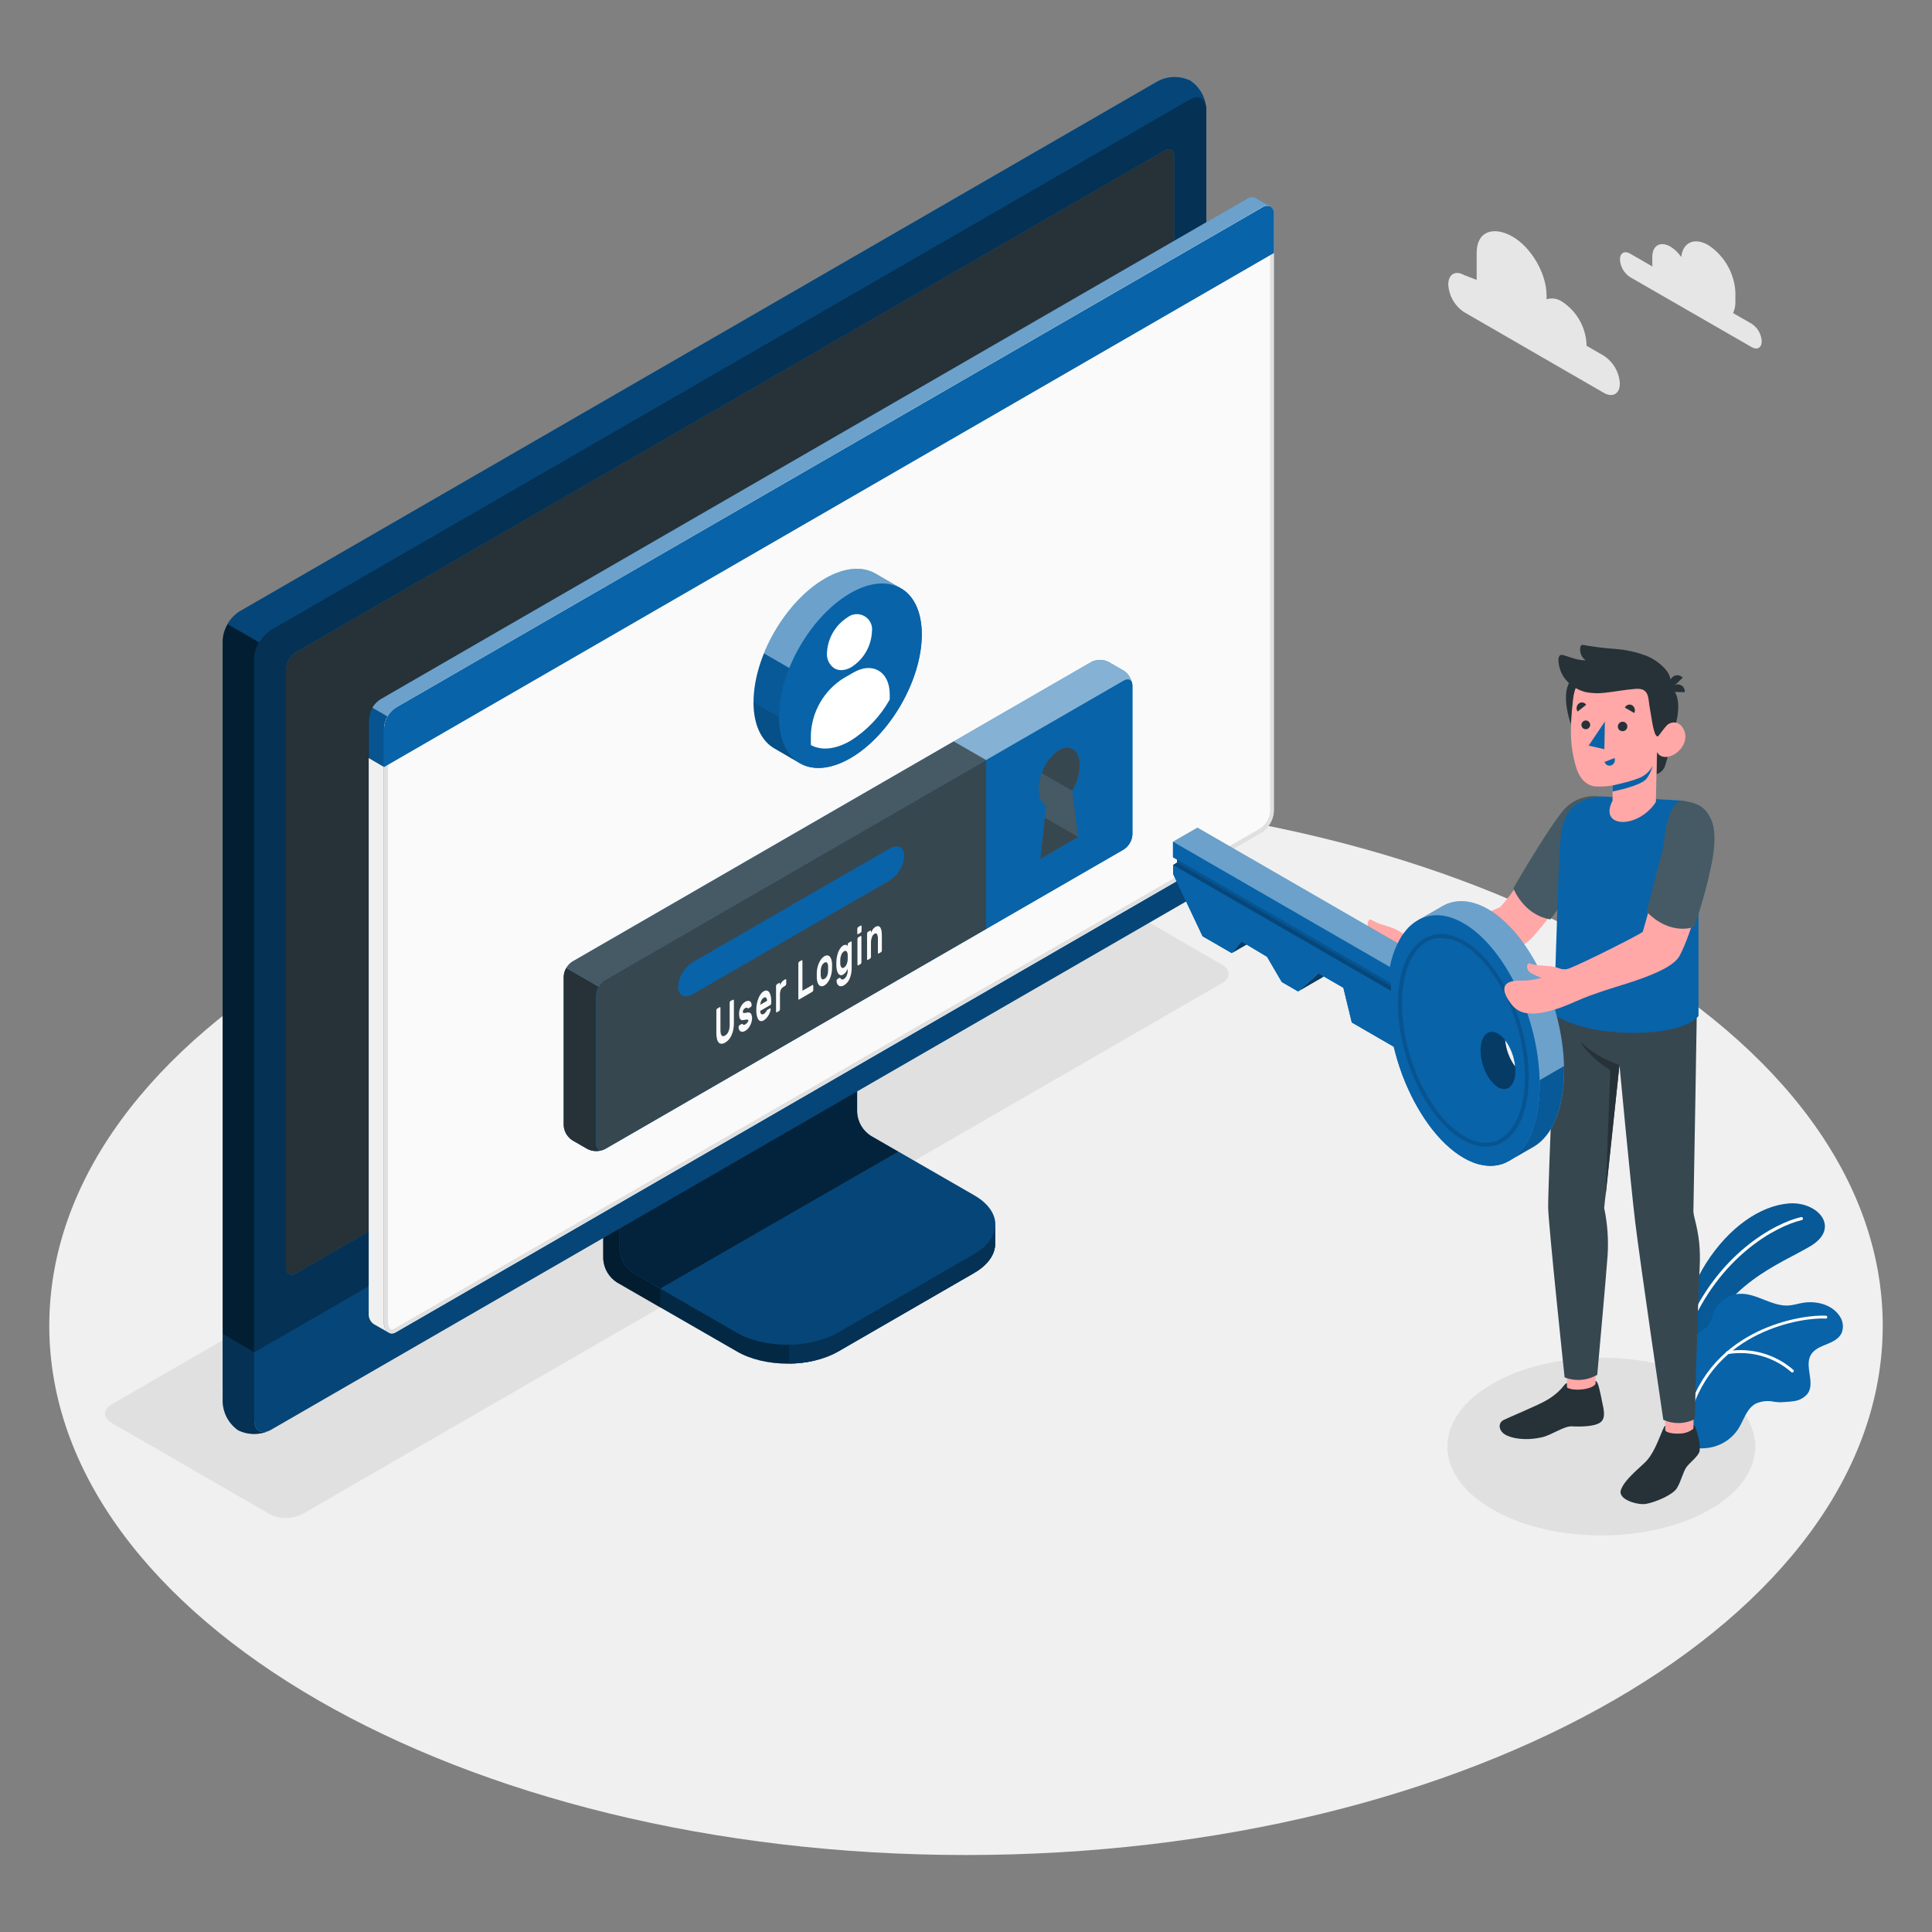 <svg width="200" height="200" viewBox="0 0 200 200" fill="none" xmlns="http://www.w3.org/2000/svg">
<rect x="0" y="0" width="200" height="200" fill="#808080" stroke="none"/>
<path d="M100.001 192.031C152.412 192.031 194.9 167.501 194.9 137.241C194.9 106.982 152.412 82.451 100.001 82.451C47.589 82.451 5.102 106.982 5.102 137.241C5.102 167.501 47.589 192.031 100.001 192.031Z" fill="#F0F0F0"/>
<path d="M154.502 156.252C148.279 152.659 148.279 146.835 154.502 143.242C160.725 139.649 170.815 139.649 177.038 143.242C183.261 146.835 183.261 152.659 177.038 156.252C170.815 159.845 160.725 159.845 154.502 156.252Z" fill="#E0E0E0"/>
<path d="M27.932 156.752L11.563 147.303C10.64 146.771 10.64 145.905 11.563 145.373L106.776 90.402C107.293 90.14 107.865 90.003 108.446 90.003C109.026 90.003 109.598 90.14 110.115 90.402L126.488 99.851C127.41 100.383 127.41 101.249 126.488 101.781L31.275 156.752C30.757 157.014 30.184 157.151 29.603 157.151C29.023 157.151 28.45 157.014 27.932 156.752V156.752Z" fill="#E0E0E0"/>
<path d="M86.77 139.908L100.843 131.771C102.293 130.934 103.018 129.838 103.018 128.738C103.018 127.639 103.018 126.781 103.018 126.781L88.421 118.548C88.014 118.284 87.674 117.928 87.43 117.508C87.187 117.088 87.046 116.616 87.02 116.131V98.776L62.45 112.978V130.325C62.478 130.81 62.62 131.281 62.864 131.7C63.107 132.12 63.446 132.477 63.852 132.742L76.274 139.895C79.166 141.583 83.87 141.583 86.77 139.908Z" fill="#0863A9"/>
<g opacity="0.6">
<path d="M86.767 139.908L100.84 131.771C102.29 130.934 103.015 129.838 103.015 128.738C103.015 127.639 103.015 126.781 103.015 126.781L88.418 118.548C88.011 118.284 87.671 117.928 87.428 117.508C87.184 117.088 87.043 116.616 87.017 116.131V98.776L62.447 112.978V130.325C62.476 130.81 62.617 131.281 62.861 131.7C63.104 132.12 63.443 132.477 63.849 132.742L76.271 139.895C79.163 141.583 83.867 141.583 86.767 139.908Z" fill="black"/>
</g>
<path opacity="0.3" d="M68.342 133.398V135.348L63.839 132.75C63.433 132.485 63.094 132.128 62.852 131.709C62.609 131.289 62.468 130.818 62.441 130.333V112.978L67.122 110.275C67.218 111.463 67.323 112.692 67.424 113.9L64.133 115.793V129.347C64.159 129.831 64.3 130.303 64.543 130.723C64.787 131.143 65.127 131.5 65.535 131.763L68.342 133.398Z" fill="black"/>
<path d="M64.132 129.351C64.159 129.835 64.301 130.306 64.544 130.726C64.788 131.146 65.127 131.503 65.534 131.767L76.255 137.946C79.156 139.618 83.86 139.622 86.764 137.946L100.861 129.81C103.765 128.134 103.765 125.42 100.861 123.744L90.131 117.565C89.725 117.3 89.388 116.943 89.145 116.523C88.902 116.104 88.761 115.633 88.734 115.149V101.591L64.164 115.793L64.132 129.351Z" fill="#0863A9"/>
<path opacity="0.3" d="M64.132 129.351C64.159 129.835 64.301 130.306 64.544 130.726C64.788 131.146 65.127 131.503 65.534 131.767L76.255 137.946C79.156 139.618 83.86 139.622 86.764 137.946L100.861 129.81C103.765 128.134 103.765 125.42 100.861 123.744L90.131 117.565C89.725 117.3 89.388 116.943 89.145 116.523C88.902 116.104 88.761 115.633 88.734 115.149V101.591L64.164 115.793L64.132 129.351Z" fill="black"/>
<path opacity="0.5" d="M92.97 119.221L90.115 117.573C89.709 117.308 89.371 116.951 89.128 116.531C88.885 116.112 88.745 115.641 88.717 115.157V101.591L64.147 115.793V129.351C64.175 129.835 64.316 130.306 64.56 130.726C64.803 131.146 65.142 131.503 65.549 131.767L68.369 133.378L92.97 119.221Z" fill="black"/>
<path d="M103.021 126.785V128.743C103.021 129.842 102.292 130.934 100.846 131.776L86.749 139.908C85.206 140.731 83.483 141.159 81.734 141.152V139.203C83.483 139.209 85.206 138.782 86.749 137.958L100.846 129.818C102.292 128.984 103.021 127.885 103.021 126.785Z" fill="#0863A9"/>
<path opacity="0.5" d="M103.021 126.785V128.743C103.021 129.842 102.292 130.934 100.846 131.776L86.749 139.908C85.206 140.731 83.483 141.159 81.734 141.152V139.203C83.483 139.209 85.206 138.782 86.749 137.958L100.846 129.818C102.292 128.984 103.021 127.885 103.021 126.785Z" fill="black"/>
<path d="M24.661 146.199C25.192 146.455 25.776 146.584 26.366 146.573C26.956 146.563 27.535 146.414 28.056 146.138L123.112 91.26C123.622 90.927 124.046 90.479 124.351 89.952C124.655 89.425 124.831 88.834 124.865 88.227V11.328C124.846 10.737 124.689 10.158 124.405 9.64C124.12 9.121 123.718 8.677 123.229 8.343C122.699 8.086 122.115 7.958 121.526 7.97C120.937 7.981 120.358 8.131 119.838 8.408L24.782 63.303C24.274 63.637 23.852 64.087 23.551 64.615C23.25 65.144 23.078 65.736 23.05 66.344V143.23C23.068 143.817 23.223 144.39 23.503 144.906C23.782 145.421 24.179 145.864 24.661 146.199Z" fill="#0863A9"/>
<path d="M28.067 146.134L123.124 91.256C123.634 90.924 124.059 90.476 124.363 89.949C124.668 89.422 124.843 88.831 124.876 88.223V11.328C124.876 10.212 124.09 9.757 123.124 10.317L28.067 65.196C27.558 65.528 27.133 65.976 26.829 66.503C26.524 67.03 26.349 67.621 26.315 68.229V145.123C26.315 146.239 27.101 146.694 28.067 146.134Z" fill="#0863A9"/>
<path opacity="0.5" d="M28.067 146.134L123.124 91.256C123.634 90.924 124.059 90.476 124.363 89.949C124.668 89.422 124.843 88.831 124.876 88.223V11.328C124.876 10.212 124.09 9.757 123.124 10.317L28.067 65.196C27.558 65.528 27.133 65.976 26.829 66.503C26.524 67.03 26.349 67.621 26.315 68.229V145.123C26.315 146.239 27.101 146.694 28.067 146.134Z" fill="black"/>
<path d="M27.811 148.133C27.312 148.35 26.773 148.457 26.229 148.446C25.685 148.435 25.15 148.306 24.661 148.068C24.178 147.733 23.781 147.289 23.501 146.772C23.221 146.255 23.067 145.679 23.05 145.092V138.091L26.332 139.992V146.993C26.312 148.012 26.961 148.475 27.811 148.133Z" fill="#0863A9"/>
<path opacity="0.5" d="M27.811 148.133C27.312 148.35 26.773 148.457 26.229 148.446C25.685 148.435 25.15 148.306 24.661 148.068C24.178 147.733 23.781 147.289 23.501 146.772C23.221 146.255 23.067 145.679 23.05 145.092V138.091L26.332 139.992V146.993C26.312 148.012 26.961 148.475 27.811 148.133Z" fill="black"/>
<path d="M26.312 139.992V146.992C26.312 148.108 27.118 148.559 28.065 148.003L123.121 93.124C123.628 92.793 124.051 92.348 124.355 91.824C124.66 91.3 124.837 90.712 124.873 90.108V83.075L26.312 139.992Z" fill="#0863A9"/>
<path opacity="0.3" d="M26.315 139.976V146.992C26.315 148.108 27.121 148.559 28.067 148.003L123.124 93.124C123.63 92.793 124.053 92.347 124.356 91.824C124.66 91.3 124.836 90.712 124.872 90.108V83.075L26.315 139.976Z" fill="black"/>
<path d="M29.599 131.191V69.32C29.617 68.956 29.722 68.601 29.904 68.285C30.086 67.968 30.34 67.699 30.646 67.5L120.522 15.594C121.102 15.259 121.573 15.529 121.573 16.198V78.101C121.554 78.466 121.449 78.821 121.266 79.137C121.083 79.454 120.828 79.722 120.522 79.922L30.65 131.816C30.07 132.15 29.599 131.876 29.599 131.191Z" fill="#0863A9"/>
<path d="M29.599 131.191V69.32C29.617 68.956 29.722 68.601 29.904 68.285C30.086 67.968 30.34 67.699 30.646 67.5L120.522 15.594C121.102 15.259 121.573 15.529 121.573 16.198V78.101C121.554 78.466 121.449 78.821 121.266 79.137C121.083 79.454 120.828 79.722 120.522 79.922L30.65 131.816C30.07 132.15 29.599 131.876 29.599 131.191Z" fill="#263238"/>
<path d="M75.592 113.763C75.113 114.074 74.715 114.494 74.429 114.988C74.144 115.482 73.979 116.037 73.948 116.607C73.948 117.654 74.685 118.081 75.592 117.557C76.07 117.246 76.469 116.825 76.755 116.331C77.04 115.836 77.205 115.28 77.235 114.71C77.235 113.662 76.498 113.24 75.592 113.763Z" fill="#0863A9"/>
<path opacity="0.7" d="M26.832 66.497C26.52 67.022 26.341 67.615 26.312 68.225V139.992L23.05 138.091V66.344C23.071 65.732 23.248 65.136 23.565 64.612L26.832 66.497Z" fill="black"/>
<path opacity="0.3" d="M124.855 11.038C124.73 10.136 124.001 9.829 123.119 10.317L28.063 65.195C27.548 65.518 27.122 65.965 26.827 66.496L23.54 64.599C23.838 64.069 24.264 63.621 24.781 63.298L119.837 8.424C120.358 8.147 120.937 7.997 121.527 7.986C122.117 7.974 122.701 8.102 123.232 8.359C123.679 8.663 124.055 9.06 124.335 9.522C124.615 9.984 124.792 10.501 124.855 11.038Z" fill="black"/>
<path d="M129.984 20.503C129.843 20.432 129.685 20.401 129.528 20.413C129.37 20.425 129.219 20.48 129.09 20.572L39.399 72.385C39.045 72.619 38.751 72.933 38.541 73.302C38.331 73.671 38.211 74.084 38.191 74.508V136C38.178 136.208 38.219 136.415 38.31 136.602C38.401 136.789 38.539 136.949 38.71 137.068C38.908 137.176 39.963 137.789 40.277 137.958C40.388 138.014 40.512 138.04 40.637 138.033C40.761 138.026 40.882 137.986 40.986 137.917L130.657 86.104C131.011 85.87 131.305 85.555 131.515 85.187C131.724 84.818 131.845 84.405 131.865 83.981V22.171C131.883 22.014 131.857 21.856 131.79 21.714C131.724 21.572 131.618 21.451 131.487 21.365C131.285 21.232 130.21 20.636 129.984 20.503Z" fill="#0863A9"/>
<path d="M40.966 73.255L130.661 21.462C131.338 21.059 131.87 21.389 131.87 22.171V83.981C131.849 84.405 131.729 84.818 131.519 85.187C131.309 85.555 131.015 85.87 130.661 86.104L40.966 137.917C40.289 138.32 39.758 137.672 39.758 136.89V75.378C39.779 74.954 39.9 74.541 40.109 74.173C40.319 73.804 40.613 73.49 40.966 73.255V73.255Z" fill="#FAFAFA"/>
<path d="M131.209 21.695C131.447 21.695 131.483 21.993 131.483 22.171V83.981C131.461 84.336 131.357 84.681 131.179 84.989C131 85.296 130.753 85.558 130.456 85.753L40.773 137.567C40.713 137.606 40.643 137.628 40.571 137.631C40.346 137.631 40.169 137.285 40.169 136.89V75.378C40.188 75.023 40.289 74.677 40.464 74.368C40.638 74.058 40.882 73.793 41.176 73.594L130.863 21.808C130.966 21.741 131.086 21.702 131.209 21.695M131.209 21.293C131.015 21.301 130.826 21.359 130.661 21.462L40.966 73.255C40.613 73.49 40.319 73.804 40.109 74.173C39.9 74.541 39.779 74.954 39.758 75.378V136.89C39.758 137.511 40.104 138.034 40.563 138.034C40.706 138.032 40.845 137.991 40.966 137.917L130.657 86.104C131.011 85.87 131.305 85.555 131.515 85.187C131.725 84.818 131.845 84.405 131.866 83.981V22.171C131.866 21.615 131.592 21.293 131.189 21.293H131.209Z" fill="#E0E0E0"/>
<path d="M38.686 137.068C38.819 137.136 39.773 137.68 40.192 137.922C40.042 137.797 39.923 137.639 39.844 137.46C39.766 137.281 39.731 137.086 39.741 136.891V79.394L38.17 78.475V136C38.157 136.208 38.198 136.415 38.288 136.602C38.379 136.789 38.516 136.949 38.686 137.068V137.068Z" fill="#F0F0F0"/>
<path d="M131.886 22.159C131.886 21.386 131.334 21.071 130.677 21.462L40.966 73.255C40.613 73.49 40.319 73.804 40.109 74.173C39.9 74.542 39.779 74.954 39.758 75.378V79.406L131.886 26.187V22.159Z" fill="#0863A9"/>
<g opacity="0.4">
<path d="M130.661 21.462L40.966 73.251C40.606 73.478 40.309 73.793 40.104 74.166L38.545 73.259C38.75 72.9 39.044 72.599 39.399 72.385L129.09 20.572C129.218 20.48 129.369 20.424 129.527 20.411C129.684 20.398 129.842 20.429 129.984 20.499C130.202 20.636 131.221 21.212 131.482 21.353C131.347 21.303 131.201 21.287 131.058 21.305C130.915 21.324 130.778 21.378 130.661 21.462V21.462Z" fill="white"/>
</g>
<path opacity="0.15" d="M38.17 78.48V74.488C38.187 74.053 38.316 73.63 38.544 73.26L40.107 74.162C39.882 74.526 39.755 74.942 39.741 75.37V79.398L38.17 78.48Z" fill="black"/>
<path d="M112.97 68.526L59.251 99.541C58.989 99.71 58.772 99.939 58.616 100.208C58.46 100.478 58.37 100.78 58.352 101.091V116.494C58.37 116.805 58.46 117.107 58.616 117.377C58.772 117.646 58.989 117.875 59.251 118.044L60.818 118.947C61.096 119.087 61.404 119.161 61.716 119.161C62.028 119.161 62.336 119.087 62.614 118.947L116.325 87.933C116.586 87.762 116.803 87.532 116.96 87.262C117.116 86.992 117.206 86.689 117.223 86.378V70.971C117.206 70.66 117.116 70.358 116.959 70.088C116.803 69.819 116.586 69.59 116.325 69.421L114.754 68.519C114.477 68.38 114.171 68.308 113.861 68.31C113.551 68.311 113.245 68.385 112.97 68.526Z" fill="#0863A9"/>
<path opacity="0.5" d="M117.223 70.834C117.158 70.371 116.784 70.202 116.333 70.464L62.614 101.478C62.349 101.642 62.131 101.873 61.981 102.146L58.618 100.205C58.769 99.936 58.985 99.709 59.246 99.544L112.969 68.53C113.247 68.389 113.554 68.316 113.865 68.316C114.177 68.316 114.484 68.389 114.762 68.53L116.333 69.433C116.572 69.59 116.775 69.796 116.929 70.037C117.082 70.279 117.182 70.551 117.223 70.834Z" fill="white"/>
<path d="M62.461 119.023C62.198 119.127 61.916 119.174 61.633 119.161C61.351 119.149 61.074 119.077 60.822 118.95L59.251 118.048C58.99 117.878 58.773 117.649 58.617 117.38C58.461 117.111 58.37 116.808 58.352 116.498V101.095C58.365 100.781 58.456 100.475 58.618 100.205L61.982 102.146C61.818 102.413 61.727 102.716 61.716 103.029V118.435C61.716 118.946 62.038 119.184 62.461 119.023Z" fill="#263238"/>
<path d="M62.615 101.478L116.334 70.464C116.829 70.178 117.232 70.408 117.232 70.98V86.386C117.215 86.697 117.124 87.001 116.968 87.271C116.812 87.541 116.595 87.77 116.334 87.941L62.623 118.955C62.127 119.241 61.725 119.007 61.725 118.435V103.033C61.741 102.722 61.83 102.419 61.984 102.149C62.139 101.879 62.355 101.649 62.615 101.478V101.478Z" fill="#0863A9"/>
<path d="M98.729 76.752L59.256 99.545C58.995 99.709 58.779 99.936 58.628 100.206L61.991 102.147C62.141 101.873 62.359 101.643 62.623 101.478L102.096 78.689L98.729 76.752Z" fill="#455A64"/>
<path d="M102.086 78.689L62.614 101.478C62.353 101.649 62.135 101.878 61.979 102.148C61.823 102.418 61.733 102.722 61.716 103.033V118.431C61.716 119.003 62.119 119.237 62.614 118.951L102.086 96.162V78.689Z" fill="#37474F"/>
<path d="M71.717 99.601L92.086 87.844C92.927 87.356 93.612 87.703 93.612 88.617C93.575 89.131 93.416 89.628 93.15 90.069C92.885 90.51 92.518 90.882 92.082 91.155L71.717 102.916C70.875 103.403 70.186 103.057 70.186 102.143C70.225 101.629 70.383 101.131 70.649 100.689C70.915 100.248 71.281 99.875 71.717 99.601V99.601Z" fill="#0863A9"/>
<path d="M75.89 103.496C75.894 103.492 75.898 103.488 75.903 103.486C75.909 103.484 75.914 103.482 75.92 103.482C75.926 103.482 75.931 103.484 75.936 103.486C75.942 103.488 75.946 103.492 75.95 103.496C75.968 103.523 75.977 103.556 75.974 103.589V105.881C75.975 106.102 75.956 106.323 75.918 106.541C75.885 106.74 75.828 106.935 75.749 107.121C75.677 107.291 75.582 107.451 75.467 107.596C75.353 107.731 75.217 107.844 75.064 107.931C74.944 108.009 74.804 108.051 74.661 108.051C74.606 108.047 74.553 108.032 74.505 108.006C74.456 107.98 74.414 107.945 74.379 107.902C74.291 107.784 74.233 107.646 74.21 107.5C74.171 107.305 74.154 107.106 74.158 106.908V104.612C74.158 104.572 74.166 104.532 74.182 104.495C74.192 104.462 74.213 104.433 74.242 104.414L74.496 104.265C74.504 104.258 74.515 104.253 74.526 104.253C74.537 104.253 74.548 104.258 74.556 104.265C74.575 104.292 74.584 104.325 74.581 104.358V106.622C74.578 106.746 74.59 106.871 74.617 106.992C74.628 107.07 74.662 107.143 74.714 107.202C74.732 107.223 74.755 107.24 74.78 107.251C74.806 107.263 74.834 107.268 74.863 107.266C74.931 107.262 74.998 107.239 75.056 107.202C75.128 107.159 75.193 107.106 75.249 107.045C75.312 106.972 75.364 106.891 75.402 106.803C75.448 106.7 75.481 106.591 75.503 106.481C75.526 106.348 75.537 106.213 75.535 106.078V103.81C75.537 103.77 75.546 103.73 75.563 103.693C75.573 103.66 75.595 103.632 75.624 103.613L75.89 103.496Z" fill="#FAFAFA"/>
<path d="M77.469 105.663C77.471 105.633 77.464 105.604 77.449 105.578C77.439 105.568 77.427 105.56 77.414 105.555C77.401 105.55 77.386 105.548 77.372 105.55C77.323 105.543 77.273 105.543 77.223 105.55L76.99 105.594C76.914 105.613 76.835 105.613 76.76 105.594C76.701 105.575 76.65 105.537 76.615 105.486C76.576 105.42 76.55 105.348 76.538 105.272C76.499 105.056 76.499 104.835 76.538 104.62C76.569 104.496 76.612 104.376 76.667 104.261C76.722 104.147 76.79 104.039 76.869 103.939C76.945 103.844 77.038 103.763 77.143 103.701C77.227 103.65 77.322 103.617 77.421 103.605C77.492 103.597 77.564 103.613 77.626 103.649C77.685 103.685 77.731 103.738 77.759 103.802C77.791 103.877 77.809 103.958 77.811 104.04C77.815 104.08 77.807 104.121 77.787 104.156C77.777 104.19 77.756 104.218 77.727 104.237L77.485 104.378C77.474 104.384 77.462 104.388 77.449 104.388C77.436 104.388 77.424 104.384 77.412 104.378L77.36 104.338C77.339 104.321 77.314 104.311 77.288 104.309C77.236 104.315 77.186 104.333 77.143 104.362C77.079 104.4 77.023 104.449 76.978 104.507C76.929 104.57 76.903 104.648 76.905 104.728C76.899 104.759 76.899 104.79 76.905 104.821C76.913 104.832 76.923 104.842 76.935 104.849C76.947 104.856 76.96 104.86 76.974 104.861C77.017 104.869 77.062 104.869 77.106 104.861L77.332 104.821C77.521 104.785 77.65 104.821 77.735 104.926C77.824 105.075 77.864 105.248 77.852 105.421C77.85 105.541 77.834 105.66 77.803 105.776C77.771 105.901 77.725 106.023 77.666 106.138C77.607 106.257 77.533 106.368 77.445 106.468C77.361 106.566 77.262 106.649 77.151 106.714C77.062 106.771 76.961 106.805 76.857 106.815C76.781 106.817 76.706 106.796 76.643 106.754C76.581 106.712 76.533 106.651 76.506 106.581C76.474 106.505 76.457 106.422 76.458 106.339C76.454 106.298 76.463 106.256 76.482 106.219C76.492 106.185 76.513 106.157 76.543 106.138L76.784 105.997C76.816 105.997 76.841 105.977 76.857 105.997L76.909 106.053C76.92 106.065 76.933 106.075 76.947 106.082C76.962 106.089 76.978 106.093 76.994 106.094C77.05 106.094 77.106 106.076 77.151 106.041C77.223 106 77.289 105.947 77.344 105.884C77.371 105.851 77.394 105.815 77.412 105.776C77.441 105.744 77.46 105.705 77.469 105.663V105.663Z" fill="#FAFAFA"/>
<path d="M78.29 104.571C78.289 104.362 78.307 104.153 78.343 103.947C78.376 103.753 78.429 103.563 78.5 103.379C78.559 103.215 78.64 103.059 78.741 102.916C78.826 102.793 78.936 102.69 79.064 102.614C79.157 102.551 79.271 102.527 79.382 102.545C79.48 102.568 79.566 102.627 79.623 102.711C79.699 102.82 79.752 102.943 79.781 103.073C79.819 103.242 79.838 103.415 79.837 103.589V103.838C79.838 103.88 79.828 103.922 79.809 103.959C79.799 103.992 79.777 104.021 79.748 104.04L78.701 104.648C78.698 104.719 78.708 104.79 78.729 104.857C78.745 104.903 78.773 104.943 78.81 104.974C78.843 105 78.885 105.013 78.927 105.01C78.975 105.005 79.022 104.988 79.064 104.962C79.124 104.929 79.179 104.885 79.225 104.833C79.266 104.787 79.301 104.735 79.329 104.68C79.347 104.648 79.365 104.617 79.386 104.588C79.403 104.567 79.423 104.549 79.446 104.535L79.696 104.39C79.704 104.383 79.715 104.38 79.726 104.38C79.737 104.38 79.748 104.383 79.756 104.39C79.767 104.403 79.775 104.418 79.779 104.434C79.783 104.45 79.784 104.467 79.781 104.483C79.776 104.561 79.76 104.639 79.732 104.712C79.697 104.824 79.651 104.932 79.595 105.035C79.532 105.153 79.457 105.263 79.37 105.365C79.283 105.469 79.18 105.557 79.064 105.627C78.968 105.689 78.854 105.716 78.741 105.703C78.642 105.679 78.556 105.619 78.5 105.534C78.42 105.412 78.367 105.275 78.343 105.131C78.306 104.947 78.288 104.759 78.29 104.571V104.571ZM79.064 103.287C79.002 103.32 78.948 103.367 78.906 103.424C78.862 103.48 78.825 103.542 78.798 103.609C78.769 103.675 78.747 103.744 78.729 103.814C78.715 103.878 78.706 103.943 78.701 104.008L79.41 103.605C79.406 103.549 79.398 103.494 79.386 103.44C79.38 103.391 79.36 103.345 79.329 103.307C79.317 103.289 79.302 103.275 79.284 103.264C79.266 103.252 79.246 103.245 79.225 103.242C79.167 103.237 79.11 103.253 79.064 103.287V103.287Z" fill="#FAFAFA"/>
<path d="M81.101 102.163C80.979 102.232 80.882 102.34 80.827 102.469C80.764 102.639 80.735 102.819 80.742 103V104.454C80.743 104.496 80.734 104.537 80.718 104.575C80.708 104.609 80.687 104.637 80.658 104.656L80.42 104.793C80.416 104.797 80.412 104.801 80.406 104.803C80.401 104.805 80.395 104.806 80.39 104.806C80.384 104.806 80.378 104.805 80.373 104.803C80.368 104.801 80.363 104.797 80.359 104.793C80.341 104.765 80.333 104.733 80.335 104.7V102.094C80.336 102.053 80.344 102.012 80.359 101.973C80.371 101.941 80.392 101.913 80.42 101.893L80.658 101.756C80.666 101.748 80.677 101.744 80.688 101.744C80.699 101.744 80.71 101.748 80.718 101.756C80.737 101.781 80.745 101.813 80.742 101.844V101.973C80.79 101.865 80.85 101.763 80.919 101.667C80.983 101.579 81.066 101.506 81.161 101.454L81.306 101.369C81.314 101.362 81.324 101.358 81.334 101.358C81.345 101.358 81.355 101.362 81.362 101.369C81.382 101.396 81.392 101.429 81.391 101.462V101.828C81.39 101.87 81.38 101.911 81.362 101.949C81.352 101.981 81.333 102.009 81.306 102.03L81.101 102.163Z" fill="#FAFAFA"/>
<path d="M84.106 101.969C84.11 101.965 84.115 101.961 84.12 101.959C84.125 101.957 84.13 101.955 84.136 101.955C84.142 101.955 84.148 101.957 84.153 101.959C84.158 101.961 84.163 101.965 84.166 101.969C84.184 101.996 84.193 102.029 84.191 102.062V102.465C84.19 102.506 84.182 102.547 84.166 102.585C84.153 102.615 84.132 102.641 84.106 102.662L82.728 103.467C82.72 103.475 82.71 103.479 82.698 103.479C82.687 103.479 82.676 103.475 82.668 103.467C82.65 103.442 82.642 103.41 82.644 103.379V99.754C82.644 99.712 82.652 99.671 82.668 99.633C82.679 99.602 82.701 99.575 82.728 99.556L82.982 99.407C82.99 99.4 83.001 99.395 83.013 99.395C83.024 99.395 83.034 99.4 83.043 99.407C83.061 99.433 83.069 99.465 83.067 99.496V102.561L84.106 101.969Z" fill="#FAFAFA"/>
<path d="M85.343 98.989C85.434 98.926 85.543 98.896 85.653 98.904C85.748 98.912 85.835 98.955 85.899 99.025C85.974 99.111 86.029 99.213 86.06 99.323C86.103 99.466 86.127 99.613 86.133 99.762C86.133 99.794 86.133 99.839 86.133 99.891V100.201C86.133 100.249 86.133 100.294 86.133 100.33C86.125 100.505 86.1 100.679 86.06 100.85C86.023 101.016 85.969 101.178 85.899 101.333C85.835 101.477 85.752 101.613 85.653 101.736C85.568 101.847 85.463 101.941 85.343 102.014C85.25 102.074 85.14 102.104 85.029 102.098C84.936 102.09 84.85 102.047 84.787 101.977C84.71 101.894 84.655 101.793 84.626 101.683C84.583 101.541 84.559 101.393 84.554 101.244C84.554 101.212 84.554 101.172 84.554 101.119V100.809C84.554 100.757 84.554 100.713 84.554 100.68C84.558 100.504 84.581 100.328 84.622 100.157C84.661 99.989 84.717 99.826 84.787 99.669C84.851 99.526 84.933 99.391 85.029 99.267C85.114 99.154 85.221 99.06 85.343 98.989V98.989ZM85.722 100.028C85.722 99.939 85.707 99.85 85.677 99.766C85.662 99.715 85.631 99.669 85.589 99.637C85.555 99.614 85.513 99.604 85.472 99.609C85.426 99.618 85.382 99.635 85.343 99.661C85.296 99.687 85.252 99.72 85.214 99.758C85.168 99.806 85.129 99.86 85.097 99.919C85.057 99.992 85.027 100.071 85.009 100.153C84.982 100.256 84.966 100.361 84.96 100.467C84.96 100.499 84.96 100.535 84.96 100.58V100.866C84.96 100.91 84.96 100.946 84.96 100.97C84.964 101.059 84.981 101.148 85.009 101.232C85.024 101.284 85.055 101.329 85.097 101.361C85.114 101.373 85.133 101.381 85.153 101.385C85.173 101.39 85.194 101.389 85.214 101.385C85.26 101.378 85.304 101.361 85.343 101.337C85.39 101.31 85.433 101.278 85.472 101.24C85.517 101.191 85.556 101.137 85.589 101.079C85.628 101.005 85.657 100.927 85.677 100.846C85.704 100.743 85.719 100.637 85.722 100.531C85.724 100.494 85.724 100.456 85.722 100.419V100.137C85.724 100.1 85.724 100.064 85.722 100.028Z" fill="#FAFAFA"/>
<path d="M87.364 101.345C87.415 101.314 87.461 101.274 87.501 101.228C87.549 101.172 87.591 101.109 87.625 101.043C87.665 100.962 87.696 100.877 87.718 100.789C87.743 100.691 87.755 100.589 87.754 100.487V100.282C87.754 100.322 87.714 100.371 87.686 100.427C87.658 100.486 87.626 100.542 87.589 100.596C87.547 100.653 87.501 100.707 87.452 100.757C87.402 100.81 87.343 100.855 87.279 100.89C87.238 100.918 87.191 100.938 87.142 100.948C87.093 100.957 87.042 100.957 86.993 100.947C86.903 100.918 86.826 100.86 86.775 100.781C86.71 100.677 86.662 100.563 86.635 100.443C86.6 100.291 86.581 100.136 86.578 99.98C86.578 99.927 86.578 99.863 86.578 99.787C86.578 99.71 86.578 99.645 86.578 99.589C86.583 99.412 86.602 99.236 86.635 99.061C86.668 98.89 86.715 98.722 86.775 98.558C86.832 98.416 86.905 98.281 86.993 98.155C87.067 98.044 87.165 97.951 87.279 97.881C87.332 97.849 87.391 97.826 87.452 97.813C87.497 97.805 87.544 97.805 87.589 97.813C87.625 97.823 87.658 97.841 87.686 97.865C87.712 97.885 87.734 97.908 87.754 97.934V97.805C87.754 97.763 87.763 97.722 87.778 97.684C87.79 97.653 87.811 97.626 87.839 97.608L88.076 97.466C88.085 97.459 88.096 97.455 88.107 97.455C88.118 97.455 88.129 97.459 88.137 97.466C88.156 97.493 88.166 97.526 88.165 97.559V100.177C88.176 100.569 88.103 100.959 87.952 101.321C87.833 101.606 87.627 101.845 87.364 102.006C87.274 102.062 87.171 102.093 87.066 102.098C86.982 102.103 86.899 102.082 86.828 102.038C86.76 101.987 86.705 101.921 86.667 101.845C86.627 101.753 86.606 101.655 86.602 101.555C86.599 101.513 86.607 101.471 86.626 101.434C86.636 101.401 86.658 101.372 86.687 101.353L86.9 101.232C86.905 101.227 86.911 101.223 86.918 101.22C86.924 101.217 86.931 101.216 86.939 101.216C86.946 101.216 86.953 101.217 86.96 101.22C86.966 101.223 86.972 101.227 86.977 101.232C86.997 101.253 87.014 101.276 87.029 101.301C87.054 101.344 87.094 101.376 87.142 101.39C87.19 101.426 87.263 101.386 87.364 101.345ZM86.985 99.392C86.985 99.499 86.985 99.604 86.985 99.706C86.973 99.867 87.019 100.027 87.114 100.157C87.15 100.188 87.195 100.205 87.243 100.205C87.29 100.205 87.336 100.188 87.372 100.157C87.489 100.081 87.58 99.972 87.633 99.843C87.707 99.675 87.748 99.495 87.754 99.311C87.754 99.251 87.754 99.178 87.754 99.094C87.754 99.009 87.754 98.937 87.754 98.884C87.762 98.74 87.72 98.597 87.633 98.481C87.598 98.449 87.551 98.43 87.502 98.43C87.454 98.43 87.407 98.449 87.372 98.481C87.257 98.557 87.167 98.665 87.114 98.792C87.031 98.981 86.987 99.185 86.985 99.392V99.392Z" fill="#FAFAFA"/>
<path d="M89.105 95.815C89.113 95.808 89.123 95.805 89.133 95.805C89.144 95.805 89.154 95.808 89.162 95.815C89.183 95.841 89.193 95.874 89.19 95.908V96.347C89.19 96.389 89.18 96.43 89.162 96.468C89.15 96.498 89.131 96.524 89.105 96.544L88.835 96.701C88.832 96.706 88.827 96.709 88.822 96.711C88.817 96.714 88.811 96.715 88.805 96.715C88.799 96.715 88.794 96.714 88.788 96.711C88.783 96.709 88.779 96.706 88.775 96.701C88.764 96.689 88.756 96.675 88.752 96.66C88.747 96.645 88.745 96.629 88.747 96.613V96.174C88.746 96.132 88.756 96.09 88.775 96.053C88.786 96.021 88.807 95.994 88.835 95.976L89.105 95.815ZM89.174 99.597C89.174 99.637 89.165 99.677 89.15 99.714C89.137 99.746 89.116 99.773 89.089 99.794L88.847 99.931C88.844 99.936 88.84 99.939 88.835 99.941C88.83 99.944 88.825 99.945 88.819 99.945C88.814 99.945 88.808 99.944 88.804 99.941C88.799 99.939 88.794 99.936 88.791 99.931C88.77 99.905 88.76 99.872 88.763 99.839V97.233C88.763 97.191 88.772 97.15 88.791 97.112C88.802 97.081 88.822 97.053 88.847 97.031L89.089 96.894C89.097 96.887 89.108 96.883 89.119 96.883C89.13 96.883 89.141 96.887 89.15 96.894C89.168 96.92 89.176 96.952 89.174 96.983V99.597Z" fill="#FAFAFA"/>
<path d="M91.291 98.369C91.291 98.41 91.283 98.451 91.267 98.49C91.256 98.521 91.234 98.548 91.207 98.566L90.965 98.707C90.957 98.715 90.947 98.719 90.937 98.719C90.926 98.719 90.916 98.715 90.908 98.707C90.887 98.681 90.877 98.648 90.88 98.615V97.197C90.893 97.029 90.862 96.862 90.792 96.709C90.735 96.609 90.647 96.593 90.522 96.665C90.397 96.749 90.305 96.872 90.26 97.016C90.193 97.206 90.16 97.406 90.163 97.608V99.029C90.163 99.071 90.155 99.112 90.139 99.15C90.129 99.183 90.108 99.212 90.079 99.231L89.841 99.368C89.837 99.372 89.833 99.375 89.827 99.378C89.822 99.38 89.817 99.381 89.811 99.381C89.805 99.381 89.799 99.38 89.794 99.378C89.789 99.375 89.784 99.372 89.781 99.368C89.762 99.342 89.753 99.311 89.757 99.279V96.673C89.756 96.632 89.764 96.59 89.781 96.552C89.79 96.519 89.812 96.49 89.841 96.472L90.079 96.335C90.082 96.331 90.087 96.327 90.092 96.325C90.098 96.322 90.103 96.321 90.109 96.321C90.115 96.321 90.12 96.322 90.126 96.325C90.131 96.327 90.135 96.331 90.139 96.335C90.157 96.362 90.166 96.395 90.163 96.427V96.552C90.216 96.43 90.281 96.312 90.357 96.202C90.423 96.1 90.513 96.016 90.618 95.956C90.71 95.889 90.824 95.86 90.937 95.876C90.981 95.887 91.023 95.907 91.059 95.936C91.095 95.964 91.125 96 91.146 96.041C91.204 96.15 91.243 96.269 91.259 96.391C91.28 96.551 91.291 96.713 91.291 96.874V98.369Z" fill="#FAFAFA"/>
<path d="M111.608 86.644L107.697 88.899L108.305 83.413C107.834 83.164 107.536 82.555 107.536 81.681C107.536 80.123 108.487 78.314 109.655 77.654C110.823 76.993 111.769 77.694 111.769 79.265C111.745 80.189 111.481 81.091 111.004 81.883L111.608 86.644Z" fill="#455A64"/>
<path d="M111.612 86.644L108.169 84.658L107.697 88.903L111.612 86.644Z" fill="#37474F"/>
<path d="M109.646 77.641C108.795 78.217 108.159 79.06 107.842 80.038L110.996 81.859C111.473 81.067 111.737 80.165 111.761 79.24C111.769 77.682 110.822 76.969 109.646 77.641Z" fill="#37474F"/>
<path d="M90.635 59.375C89.294 58.602 87.445 58.711 85.399 59.891C81.315 62.251 78.004 67.983 78.004 72.699C78.004 75.067 78.842 76.727 80.187 77.492L82.793 79.007C84.13 79.78 85.979 79.667 88.029 78.487C92.113 76.131 95.424 70.395 95.424 65.679C95.424 63.322 94.594 61.651 93.257 60.898" fill="#0863A9"/>
<path d="M88.025 61.41C83.941 63.77 80.63 69.506 80.63 74.218C80.63 78.931 83.941 80.848 88.025 78.488C92.109 76.127 95.424 70.396 95.42 65.679C95.416 60.963 92.105 59.053 88.025 61.41Z" fill="#0863A9"/>
<path d="M92.105 71.874V72.413C91.126 74.16 89.723 75.631 88.025 76.691C86.434 77.605 84.996 77.706 83.94 77.122V76.01C83.994 74.854 84.325 73.727 84.903 72.724C85.482 71.721 86.293 70.872 87.267 70.246L88.343 69.626C89.293 69.078 90.22 69.006 90.945 69.429C91.67 69.852 92.105 70.742 92.105 71.874Z" fill="#0863A9"/>
<path opacity="0.4" d="M90.636 59.375L93.254 60.898C91.917 60.12 90.068 60.229 88.018 61.409C85.343 62.956 82.999 65.949 81.702 69.155L79.08 67.636C80.381 64.414 82.705 61.438 85.396 59.891C87.45 58.715 89.299 58.602 90.636 59.375Z" fill="white"/>
<path opacity="0.2" d="M82.701 78.947L80.192 77.493C78.847 76.727 78.009 75.076 78.009 72.7L80.631 74.222C80.647 76.518 81.42 78.153 82.701 78.947Z" fill="black"/>
<path opacity="0.1" d="M79.089 67.636L81.711 69.155C81.039 70.76 80.678 72.478 80.647 74.218V74.218L78.025 72.695C78.058 70.957 78.418 69.241 79.089 67.636Z" fill="black"/>
<path d="M87.09 69.373C86.84 69.375 86.594 69.311 86.377 69.187C86.116 69.013 85.906 68.771 85.771 68.488C85.635 68.204 85.579 67.889 85.608 67.576C85.642 66.842 85.852 66.127 86.219 65.491C86.586 64.855 87.1 64.316 87.719 63.919V63.919C87.967 63.721 88.269 63.602 88.586 63.578C88.903 63.555 89.22 63.627 89.495 63.787C89.77 63.946 89.99 64.184 90.128 64.471C90.265 64.758 90.312 65.079 90.264 65.393C90.229 66.127 90.019 66.841 89.652 67.478C89.285 68.114 88.771 68.653 88.153 69.05C87.834 69.25 87.467 69.361 87.09 69.373V69.373Z" fill="white"/>
<path d="M90.945 69.425C90.22 69.002 89.293 69.075 88.343 69.622L87.267 70.243C86.292 70.868 85.481 71.718 84.903 72.722C84.324 73.725 83.994 74.853 83.94 76.01V77.126C84.996 77.71 86.434 77.609 88.025 76.695C89.723 75.635 91.126 74.164 92.105 72.418V71.878C92.105 70.742 91.686 69.852 90.945 69.425Z" fill="white"/>
<path d="M173.747 139.106C173.747 139.106 174.283 134.401 176.623 130.748C178.963 127.095 182.177 124.819 185.178 124.581C188.179 124.344 190.603 127.107 187.393 129.012C184.183 130.917 178.48 132.842 175.854 139.931L173.747 139.106Z" fill="#0863A9"/>
<path opacity="0.1" d="M173.747 139.106C173.747 139.106 174.283 134.401 176.623 130.748C178.963 127.095 182.177 124.819 185.178 124.581C188.179 124.344 190.603 127.107 187.393 129.012C184.183 130.917 178.48 132.842 175.854 139.931L173.747 139.106Z" fill="black"/>
<path d="M174.63 137.881H174.597C174.558 137.865 174.526 137.834 174.51 137.795C174.493 137.756 174.493 137.711 174.509 137.672C177.675 129.878 183.7 126.62 186.447 125.991C186.468 125.986 186.489 125.986 186.51 125.989C186.531 125.993 186.551 126 186.569 126.012C186.587 126.023 186.602 126.037 186.615 126.055C186.627 126.072 186.636 126.091 186.64 126.112C186.645 126.133 186.646 126.154 186.642 126.175C186.639 126.196 186.631 126.216 186.62 126.234C186.609 126.252 186.594 126.267 186.577 126.28C186.56 126.292 186.54 126.301 186.52 126.305C183.829 126.926 177.92 130.124 174.807 137.797C174.791 137.829 174.765 137.855 174.733 137.87C174.701 137.885 174.664 137.889 174.63 137.881V137.881Z" fill="white"/>
<path d="M190.652 137.974C190.382 138.586 189.714 138.908 189.093 139.158C188.473 139.407 187.796 139.677 187.458 140.257C186.781 141.425 187.893 143.077 187.168 144.209C186.997 144.436 186.782 144.627 186.536 144.77C186.29 144.913 186.017 145.004 185.734 145.038C185.271 145.123 184.8 145.123 184.333 145.163C184.109 145.16 183.885 145.143 183.664 145.111C183.013 144.966 182.332 145.038 181.727 145.316C180.796 145.84 180.518 147.012 179.946 147.918C179.597 148.452 179.136 148.904 178.596 149.243C178.056 149.582 177.449 149.801 176.817 149.884C176.414 149.936 175.608 150.013 175.206 149.775C175.174 149.76 175.144 149.741 175.117 149.719V149.719C175.056 149.654 174.984 149.57 174.952 149.525C174.95 149.516 174.95 149.506 174.952 149.497C174.787 148.889 175.057 148.261 175.069 147.632V147.519C175.04 146.79 175.02 146.065 175.004 145.34C174.969 143.998 174.956 142.655 174.964 141.313C174.964 140.443 174.867 139.492 175.238 138.674C175.641 137.772 176.656 137.752 177.038 136.87C177.191 136.515 177.272 136.141 177.421 135.782C177.651 135.261 178.02 134.813 178.487 134.487C178.955 134.161 179.502 133.97 180.071 133.934C181.839 133.845 183.422 135.275 185.19 135.142C185.646 135.106 186.093 134.965 186.544 134.884C187.974 134.614 189.629 135.021 190.435 136.234C190.611 136.483 190.724 136.773 190.762 137.076C190.8 137.38 190.762 137.688 190.652 137.974V137.974Z" fill="#0863A9"/>
<path d="M174.774 146.706C174.736 146.695 174.703 146.669 174.684 146.635C174.664 146.6 174.659 146.559 174.669 146.521C177.11 137.362 186.752 136.049 189.02 136.202C189.04 136.203 189.06 136.208 189.077 136.216C189.095 136.225 189.111 136.237 189.125 136.252C189.138 136.267 189.148 136.285 189.154 136.304C189.16 136.323 189.163 136.343 189.161 136.363C189.157 136.402 189.138 136.438 189.108 136.464C189.078 136.489 189.039 136.502 189 136.5C186.789 136.343 177.347 137.636 174.959 146.601C174.948 146.639 174.922 146.672 174.888 146.691C174.853 146.711 174.812 146.716 174.774 146.706V146.706Z" fill="white"/>
<path d="M185.499 142.066C185.469 142.062 185.441 142.048 185.419 142.026C184.527 141.253 183.476 140.687 182.341 140.367C181.205 140.048 180.013 139.983 178.85 140.177C178.81 140.181 178.771 140.169 178.74 140.146C178.708 140.122 178.687 140.087 178.68 140.048C178.675 140.009 178.684 139.968 178.708 139.936C178.731 139.904 178.766 139.882 178.805 139.875C180.019 139.673 181.262 139.742 182.446 140.077C183.63 140.412 184.725 141.004 185.652 141.812C185.667 141.826 185.678 141.843 185.686 141.861C185.694 141.879 185.698 141.899 185.698 141.919C185.698 141.939 185.694 141.959 185.686 141.977C185.678 141.995 185.667 142.012 185.652 142.026C185.634 142.047 185.61 142.063 185.582 142.07C185.555 142.077 185.526 142.076 185.499 142.066Z" fill="white"/>
<path d="M151.584 28.482L152.865 28.974V26.154C152.865 23.915 154.649 23.379 156.587 24.499C158.528 25.619 160.099 28.337 160.099 30.577V30.98C160.369 30.897 160.654 30.877 160.933 30.92C161.212 30.963 161.478 31.069 161.71 31.229C162.446 31.709 163.058 32.355 163.497 33.116C163.936 33.877 164.189 34.73 164.236 35.608V35.793L166.024 36.824C166.508 37.14 166.91 37.565 167.199 38.065C167.488 38.566 167.656 39.127 167.687 39.704C167.687 40.767 166.942 41.198 166.024 40.666L151.584 32.325C151.1 32.01 150.697 31.585 150.409 31.084C150.12 30.584 149.955 30.022 149.925 29.445C149.925 28.386 150.662 27.955 151.584 28.482Z" fill="#E6E6E6"/>
<path d="M168.739 26.251L171.064 27.592C171.051 27.491 171.044 27.389 171.043 27.286V26.614C171.043 25.405 171.881 24.93 172.92 25.53C173.367 25.803 173.749 26.17 174.04 26.605C174.209 25.099 175.393 24.539 176.827 25.365C177.647 25.898 178.329 26.617 178.819 27.463C179.309 28.309 179.592 29.259 179.647 30.235V31.241C179.657 31.644 179.576 32.043 179.409 32.41L181.342 33.521C181.644 33.721 181.894 33.989 182.073 34.303C182.252 34.617 182.355 34.969 182.374 35.33C182.374 35.994 181.906 36.264 181.33 35.934L168.739 28.684C168.435 28.485 168.182 28.218 168 27.903C167.819 27.588 167.715 27.234 167.696 26.871C167.696 26.191 168.164 25.921 168.739 26.251Z" fill="#E6E6E6"/>
<path d="M159.739 87.38C158.047 90.24 156.42 92.725 155.276 93.917C153.105 94.924 148.006 96.479 146.012 96.737C145.662 96.781 145.307 96.698 145.013 96.503C144.228 95.988 143.62 95.903 142.794 95.617C142.146 95.395 141.872 95.085 141.751 95.214C141.626 95.361 141.563 95.55 141.576 95.742C141.589 95.934 141.676 96.113 141.819 96.241C142.129 96.536 142.472 96.793 142.842 97.007C141.958 97.226 141.035 97.243 140.144 97.055C138.416 96.6 137.602 97.43 138.77 99.306C139.173 99.975 140.832 101.051 144.167 100.761C145.357 100.696 146.542 100.562 147.716 100.358C150.914 99.673 154.471 99.013 156.658 98.344C157.471 98.024 158.199 97.519 158.784 96.87C162.462 92.677 163.682 89.688 165.293 86.973L165.156 82.543C162.546 82.454 161.153 84.988 159.739 87.38Z" fill="#FFA8A7"/>
<path d="M165.604 82.455C164.847 82.348 164.075 82.451 163.373 82.751C162.67 83.051 162.063 83.538 161.616 84.158C159.828 86.45 156.662 91.952 156.662 91.952C156.662 91.952 157.697 94.711 160.493 95.174L164.984 89.109C164.984 89.109 167.11 84.895 165.604 82.455Z" fill="#455A64"/>
<path d="M175.313 144.297H172.385V149.517H175.313V144.297Z" fill="#FFA8A7"/>
<path d="M165.165 144.019L162.241 144.124L162.092 138.598L165.165 138.493V144.019Z" fill="#FFA8A7"/>
<path d="M175.725 99.109C175.725 102.017 175.299 125.447 175.299 125.447C175.363 126.285 176.104 127.832 175.955 131.05C175.734 135.42 175.44 146.907 175.44 146.907C174.937 147.164 174.382 147.304 173.818 147.315C173.253 147.326 172.693 147.209 172.181 146.972C172.181 146.972 169.805 130.861 169.281 126.547C168.822 122.765 167.646 110.246 167.646 110.246L166.063 125.044C166.398 126.632 166.52 128.258 166.425 129.878C166.288 131.892 165.346 142.316 165.346 142.316C164.84 142.614 164.273 142.793 163.687 142.84C163.102 142.887 162.513 142.8 161.967 142.585C161.967 142.585 160.299 126.877 160.267 125.032C160.227 122.938 161.242 99.085 161.242 99.085L175.725 99.109Z" fill="#37474F"/>
<path d="M172.386 148.011V147.576C172.104 147.701 171.456 150.287 170.292 151.39C169.369 152.268 168.113 153.279 167.791 154.258C167.468 155.237 169.543 155.837 170.409 155.68C171.407 155.495 173.147 154.757 173.582 154.069C174.017 153.38 174.223 152.381 174.577 151.882C174.932 151.382 175.749 150.826 175.939 150.246C175.998 149.704 175.942 149.155 175.774 148.635C175.637 148.095 175.492 147.503 175.314 147.556V147.886C174.902 148.225 174.382 148.407 173.848 148.402C173.421 148.438 172.382 148.349 172.386 148.011Z" fill="#263238"/>
<path d="M162.207 143.182C162.054 143.182 161.929 143.411 161.595 143.79C161.098 144.313 160.516 144.748 159.875 145.079C158.779 145.651 156.653 146.529 155.682 146.984C155.078 147.266 155.106 148.023 155.73 148.454C156.355 148.885 157.857 149.195 159.662 148.776C160.644 148.547 161.925 147.6 162.739 147.652C163.552 147.705 165.063 147.689 165.663 147.25C166.263 146.811 166.021 145.9 165.852 145.115C165.667 144.253 165.449 142.912 165.164 142.972V143.274C164.813 143.83 162.997 144.056 162.223 143.649L162.207 143.182Z" fill="#263238"/>
<path d="M167.645 110.246C166.122 109.748 164.73 108.915 163.569 107.81C163.569 107.81 164.375 109.344 166.695 110.774L166.195 123.989L167.645 110.246Z" fill="#263238"/>
<path d="M174.09 82.882C174.09 82.882 176.507 83.437 176.334 87.803L175.83 94.751V105.183C173.68 107.624 164.15 107.447 160.867 104.99C160.867 104.99 161.238 92.645 161.459 87.892C161.616 84.517 162.394 82.817 165.713 82.447L169.793 82.624L174.09 82.882Z" fill="#0863A9"/>
<path d="M171.012 73.811C171.026 74.395 170.924 74.977 170.712 75.522C170.5 76.067 170.182 76.564 169.777 76.986C169.372 77.407 168.887 77.745 168.351 77.978C167.815 78.211 167.238 78.337 166.654 78.346C164.237 78.346 162.819 76.26 162.295 73.811C161.329 69.328 164.245 69.271 166.654 69.271C167.833 69.296 168.955 69.787 169.772 70.639C170.59 71.49 171.035 72.631 171.012 73.811V73.811Z" fill="#263238"/>
<path d="M173.235 75.643C173.235 75.643 172.567 78.914 172.297 79.454C172.127 79.778 171.838 80.025 171.491 80.142L171.54 77.843L173.235 75.643Z" fill="#263238"/>
<path d="M172.394 70.959C172.394 70.959 172.874 70.838 173.385 71.636C173.82 72.317 173.921 73.847 173.236 75.664L171.976 75.817L172.394 70.959Z" fill="#263238"/>
<path d="M172.856 71.624L174.403 71.652C174.414 71.552 174.404 71.451 174.373 71.355C174.343 71.259 174.293 71.171 174.227 71.095C174.161 71.019 174.079 70.958 173.989 70.915C173.898 70.873 173.799 70.849 173.698 70.846C173.487 70.849 173.284 70.93 173.129 71.074C172.973 71.217 172.876 71.413 172.856 71.624Z" fill="#263238"/>
<path d="M173.048 71.257L174.191 70.157C174.126 70.08 174.044 70.017 173.953 69.972C173.861 69.927 173.761 69.902 173.659 69.898C173.558 69.894 173.456 69.911 173.361 69.948C173.266 69.985 173.18 70.041 173.108 70.113C172.956 70.262 172.866 70.462 172.855 70.673C172.844 70.885 172.912 71.094 173.048 71.257V71.257Z" fill="#263238"/>
<path d="M171.597 75.796C171.851 75.954 172.21 75.45 172.524 75.108C172.838 74.765 173.813 74.451 174.32 75.563C174.828 76.675 173.962 77.774 173.237 78.137C171.936 78.781 171.525 77.843 171.525 77.843L171.416 83.022C169.588 85.842 165.439 85.753 166.933 82.885V81.311C166.319 81.413 165.694 81.445 165.072 81.407C164.057 81.246 163.421 80.412 163.111 79.269C162.619 77.432 162.43 75.95 162.849 72.337C163.308 68.381 167.731 68.337 170.099 69.92C172.467 71.503 171.597 75.796 171.597 75.796Z" fill="#FFA8A7"/>
<path d="M166.086 71.72C167.141 71.616 168.184 71.398 169.244 71.318C169.472 71.29 169.704 71.301 169.928 71.35C170.734 71.571 170.637 72.514 170.766 73.17C170.988 74.306 171.169 76.228 171.596 76.236C171.725 76.236 172.208 75.402 172.522 75.104C172.695 74.847 172.793 74.547 172.804 74.238C172.885 73.77 172.925 73.291 172.961 72.816C172.994 72.413 173.034 72.01 173.034 71.608C173.052 71.152 173.016 70.697 172.925 70.25C172.824 69.87 172.63 69.522 172.361 69.235L172.281 69.147C171.75 68.592 171.105 68.157 170.392 67.874C169.365 67.489 168.287 67.254 167.194 67.177C166.101 67.1 165.013 66.965 163.935 66.774C163.873 66.756 163.808 66.756 163.746 66.774C163.702 66.799 163.665 66.833 163.638 66.876C163.612 66.918 163.596 66.966 163.593 67.016C163.548 67.266 163.576 67.524 163.672 67.759C163.769 67.994 163.929 68.198 164.136 68.345C163.407 68.401 162.57 68.023 161.869 67.829C161.812 67.805 161.751 67.793 161.69 67.793C161.628 67.793 161.567 67.805 161.51 67.829C161.44 67.879 161.39 67.952 161.369 68.035C161.318 68.224 161.311 68.423 161.349 68.615C161.413 69.198 161.63 69.754 161.978 70.226C162.52 70.933 163.287 71.434 164.153 71.648C164.789 71.771 165.442 71.795 166.086 71.72V71.72Z" fill="#263238"/>
<path d="M166.936 81.31C166.936 81.31 169.199 80.835 169.989 80.396C170.459 80.139 170.841 79.746 171.084 79.268C170.965 79.748 170.753 80.2 170.46 80.597C169.884 81.371 166.936 81.935 166.936 81.935V81.31Z" fill="#0863A9"/>
<path d="M167.481 75.204C167.476 75.329 167.521 75.45 167.606 75.541C167.69 75.632 167.808 75.686 167.932 75.692C168.031 75.7 168.129 75.678 168.215 75.629C168.301 75.58 168.371 75.506 168.414 75.417C168.457 75.328 168.473 75.228 168.458 75.13C168.444 75.032 168.4 74.941 168.333 74.868C168.266 74.795 168.178 74.745 168.081 74.723C167.985 74.701 167.884 74.708 167.792 74.745C167.7 74.781 167.621 74.844 167.565 74.926C167.51 75.008 167.48 75.105 167.481 75.204V75.204Z" fill="#263238"/>
<path d="M168.206 73.251L169.177 73.811C169.247 73.673 169.263 73.513 169.222 73.364C169.18 73.214 169.083 73.086 168.951 73.005C168.887 72.969 168.816 72.947 168.742 72.939C168.669 72.932 168.595 72.941 168.525 72.964C168.454 72.987 168.39 73.024 168.335 73.074C168.28 73.123 168.236 73.183 168.206 73.251V73.251Z" fill="#263238"/>
<path d="M167.138 78.471L166.103 78.874C166.123 78.945 166.159 79.01 166.206 79.067C166.253 79.124 166.312 79.171 166.378 79.204C166.444 79.237 166.516 79.256 166.59 79.26C166.664 79.265 166.738 79.254 166.807 79.228C166.948 79.167 167.061 79.055 167.122 78.915C167.184 78.774 167.189 78.615 167.138 78.471V78.471Z" fill="#0863A9"/>
<path d="M163.315 73.666L164.201 72.957C164.161 72.895 164.109 72.842 164.047 72.802C163.986 72.761 163.917 72.735 163.844 72.723C163.771 72.711 163.697 72.715 163.626 72.734C163.555 72.752 163.489 72.786 163.431 72.832C163.313 72.932 163.236 73.073 163.214 73.227C163.193 73.38 163.228 73.537 163.315 73.666V73.666Z" fill="#263238"/>
<path d="M163.706 75.072C163.714 75.16 163.746 75.244 163.8 75.314C163.854 75.384 163.928 75.436 164.011 75.465C164.095 75.494 164.185 75.498 164.271 75.477C164.356 75.455 164.434 75.409 164.494 75.344C164.554 75.28 164.594 75.199 164.609 75.112C164.624 75.024 164.613 74.935 164.578 74.854C164.542 74.773 164.484 74.704 164.41 74.655C164.336 74.606 164.25 74.58 164.162 74.58C164.099 74.582 164.038 74.597 163.982 74.622C163.925 74.648 163.874 74.685 163.832 74.731C163.789 74.776 163.756 74.83 163.735 74.889C163.713 74.947 163.704 75.009 163.706 75.072V75.072Z" fill="#263238"/>
<path d="M166.136 74.693L166.083 77.557L164.456 77.186L166.136 74.693Z" fill="#0863A9"/>
<path d="M127.492 98.678L130.018 97.22L131.017 96.008L128.495 97.466L127.492 98.678Z" fill="#0863A9"/>
<path opacity="0.4" d="M127.492 98.678L130.018 97.22L131.017 96.008L128.495 97.466L127.492 98.678Z" fill="black"/>
<path d="M134.36 102.642L136.886 101.183L138.992 99.319L136.471 100.773L134.36 102.642Z" fill="#0863A9"/>
<path opacity="0.4" d="M134.36 102.642L136.886 101.183L138.992 99.319L136.471 100.773L134.36 102.642Z" fill="black"/>
<path d="M155.812 107.673C156.409 108.473 156.77 109.424 156.855 110.42C156.261 109.618 155.9 108.667 155.812 107.673V107.673ZM161.68 107.749C160.831 101.969 157.725 96.254 154.028 94.115C152.251 93.088 150.608 93.052 149.291 93.821L146.915 95.19L146.782 95.271C146.676 95.329 146.574 95.394 146.476 95.464C146.28 95.599 146.097 95.75 145.928 95.915L145.847 95.992C145.775 96.064 145.698 96.149 145.63 96.23C145.561 96.31 145.456 96.435 145.376 96.544C145.205 96.769 145.05 97.006 144.913 97.253C144.84 97.377 144.772 97.51 144.707 97.655L123.952 85.677L121.431 87.131V88.742L121.644 88.863L121.846 88.98V89.302L121.443 89.539V90.474L124.492 96.918L127.505 98.662L128.507 97.454L131.166 99.045L132.692 101.659L134.376 102.63L136.483 100.761L139.068 102.255L139.938 105.844L144.284 108.357C144.499 109.271 144.768 110.17 145.09 111.052C145.118 111.141 145.154 111.233 145.191 111.334C146.633 115.12 148.924 118.362 151.51 119.857C151.82 120.04 152.145 120.198 152.481 120.328C152.659 120.399 152.84 120.459 153.025 120.509C153.186 120.552 153.347 120.588 153.508 120.618C154.017 120.711 154.538 120.711 155.047 120.618L155.256 120.566C155.356 120.545 155.455 120.517 155.55 120.481L155.776 120.392C155.856 120.364 155.932 120.327 156.005 120.284C156.08 120.251 156.152 120.215 156.223 120.175L156.328 120.11C156.346 120.104 156.364 120.095 156.38 120.082C156.956 119.752 158.374 118.93 158.76 118.713C160.678 117.601 161.918 114.79 161.918 110.814C161.915 109.788 161.835 108.764 161.68 107.749V107.749Z" fill="#0863A9"/>
<path d="M155.074 112.55C154.075 111.974 153.27 110.267 153.27 108.736C153.27 107.205 154.075 106.428 155.074 107C156.073 107.572 156.874 109.284 156.874 110.818C156.874 112.353 156.069 113.126 155.074 112.55ZM159.154 109.203C158.308 103.427 155.203 97.708 151.501 95.573C149.786 94.582 148.199 94.51 146.91 95.191L146.777 95.271C146.671 95.329 146.569 95.394 146.471 95.464C146.275 95.599 146.092 95.75 145.923 95.915L145.842 95.992C145.77 96.064 145.693 96.149 145.625 96.23C145.556 96.31 145.452 96.435 145.371 96.544C145.2 96.769 145.045 97.006 144.908 97.253C144.835 97.378 144.767 97.51 144.702 97.656C144.327 98.434 144.056 99.259 143.897 100.108L121.426 87.131V88.742L121.639 88.863L121.841 88.98V89.302L121.438 89.54V90.474L124.487 96.918L127.5 98.662L128.503 97.454L131.161 99.045L132.688 101.659L134.371 102.63L136.478 100.761L139.064 102.255L139.934 105.844L144.284 108.357C144.498 109.271 144.767 110.171 145.089 111.052C145.117 111.141 145.154 111.233 145.19 111.334C146.632 115.12 148.924 118.362 151.509 119.857C151.819 120.041 152.144 120.198 152.48 120.328C152.658 120.399 152.839 120.459 153.024 120.509C153.185 120.552 153.346 120.588 153.507 120.618C154.016 120.711 154.537 120.711 155.046 120.618L155.255 120.566C155.355 120.545 155.454 120.517 155.549 120.481L155.775 120.392C155.855 120.364 155.932 120.327 156.004 120.284C156.079 120.251 156.152 120.215 156.222 120.175L156.327 120.11C156.346 120.104 156.363 120.095 156.379 120.082C158.216 118.922 159.396 116.151 159.396 112.272C159.389 111.245 159.308 110.219 159.154 109.203V109.203Z" fill="#0863A9"/>
<path opacity="0.4" d="M156.874 110.814C156.874 112.349 156.069 113.126 155.074 112.55C154.079 111.974 153.27 110.27 153.27 108.736C153.27 107.201 154.075 106.424 155.074 107C155.362 107.175 155.612 107.405 155.811 107.677C155.898 108.671 156.259 109.622 156.854 110.423C156.869 110.553 156.876 110.684 156.874 110.814V110.814Z" fill="black"/>
<path opacity="0.4" d="M161.911 110.81C161.911 114.786 160.67 117.597 158.753 118.709C158.35 118.926 156.948 119.748 156.372 120.078C158.209 118.918 159.389 116.147 159.389 112.268C159.385 111.242 159.307 110.218 159.156 109.203C158.31 103.427 155.204 97.708 151.503 95.573C149.787 94.582 148.2 94.51 146.911 95.19L149.288 93.821C150.605 93.052 152.248 93.088 154.024 94.115C157.726 96.254 160.831 101.969 161.677 107.749C161.83 108.762 161.909 109.785 161.911 110.81V110.81Z" fill="white"/>
<path d="M159.389 112.26C159.389 116.139 158.209 118.91 156.372 120.07C156.948 119.74 158.366 118.918 158.753 118.7C160.67 117.589 161.91 114.777 161.91 110.802C161.91 110.657 161.91 110.508 161.91 110.359L159.389 111.817C159.385 111.974 159.389 112.119 159.389 112.26Z" fill="#0863A9"/>
<path opacity="0.1" d="M159.389 112.26C159.389 116.139 158.209 118.91 156.372 120.07C156.948 119.74 158.366 118.918 158.753 118.7C160.67 117.589 161.91 114.777 161.91 110.802C161.91 110.657 161.91 110.508 161.91 110.359L159.389 111.817C159.385 111.974 159.389 112.119 159.389 112.26Z" fill="black"/>
<path opacity="0.15" d="M143.994 101.755V102.573L121.431 89.547L121.846 89.305V88.967L143.994 101.755Z" fill="black"/>
<path opacity="0.15" d="M143.994 102.094V102.573L121.431 89.547L121.846 89.306V89.302L143.994 102.094Z" fill="black"/>
<path opacity="0.15" d="M153.805 118.704C152.95 118.682 152.116 118.433 151.389 117.983C147.711 115.861 144.719 109.545 144.719 103.906C144.719 100.616 145.714 98.159 147.45 97.156C148.658 96.455 150.088 96.543 151.59 97.409C155.264 99.532 158.256 105.868 158.256 111.507C158.256 114.793 157.261 117.254 155.525 118.253C155.002 118.552 154.408 118.708 153.805 118.704ZM149.194 97.095C148.657 97.092 148.129 97.231 147.663 97.498C146.08 98.412 145.134 100.809 145.134 103.902C145.134 109.412 148.034 115.583 151.602 117.629C152.968 118.435 154.261 118.507 155.336 117.887C156.919 116.972 157.865 114.58 157.865 111.487C157.865 105.973 154.965 99.806 151.401 97.756C150.735 97.35 149.973 97.128 149.194 97.111V97.095Z" fill="black"/>
<path opacity="0.4" d="M144.687 97.647C144.311 98.426 144.04 99.251 143.881 100.1L121.41 87.123L123.932 85.668L144.687 97.647Z" fill="white"/>
<path d="M173.892 98.908C175.068 96.68 176.413 91.678 177.082 89.152C178.033 85.568 176.494 83.312 174.746 83.219C173.654 83.389 170.058 96.467 170.058 96.467C169.655 96.785 164.189 99.56 162.433 100.257C162.119 100.376 161.772 100.376 161.458 100.257C160.616 99.951 160.04 100.007 159.215 99.927C158.566 99.862 158.24 99.633 158.155 99.77C158.079 99.94 158.069 100.132 158.128 100.309C158.187 100.486 158.31 100.634 158.474 100.724C158.829 100.931 159.208 101.096 159.601 101.216C158.895 101.43 158.16 101.529 157.422 101.51C155.731 101.473 155.122 102.207 156.436 103.926C157.241 104.998 158.574 105.336 161.551 104.309C162.405 104.011 163.565 103.435 164.648 103.044C166.88 102.239 167.468 102.142 169.167 101.566C171.644 100.728 173.368 99.899 173.892 98.908Z" fill="#FFA8A7"/>
<path d="M174.09 82.881C175.117 83.022 176.104 83.252 176.712 84.09C177.321 84.927 177.808 86.104 177.212 89.306C176.755 91.558 176.144 93.775 175.383 95.944C175.383 95.944 172.991 96.967 170.449 94.373L172.197 87.614C172.197 87.614 172.479 83.22 174.09 82.881Z" fill="#455A64"/>
</svg>
